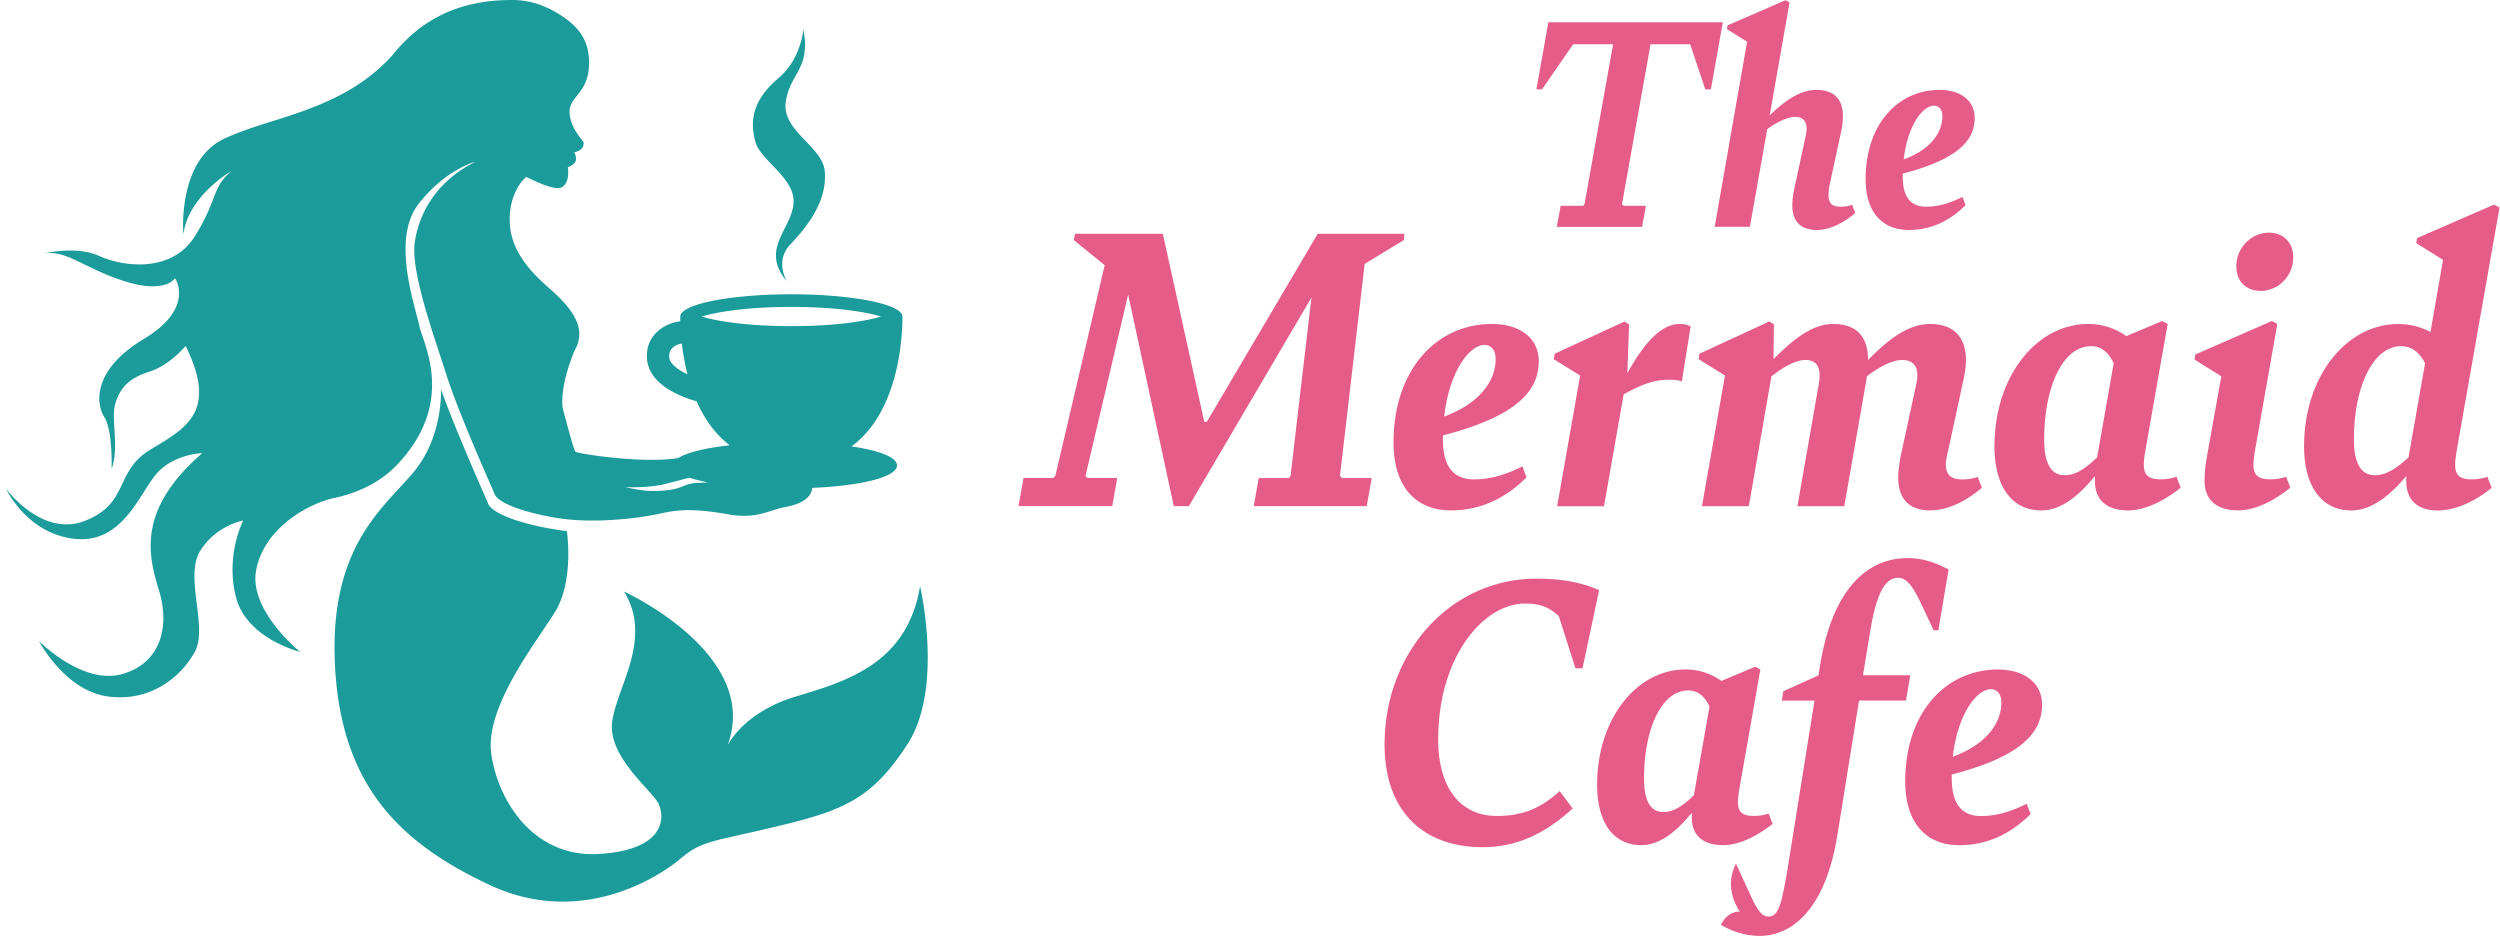 <?xml version="1.0"?>
<svg xmlns="http://www.w3.org/2000/svg" width="406" height="152" fill="none"><g clip-path="url(#clip0_401_86)"><path d="M128.859 32.29c.363 4.559-5.742 7.855-1.088 13.376 0 0-1.987-3.241.553-5.938 2.703-2.86 6.023-6.938 5.624-11.869-.326-4.095-6.994-6.556-6.34-11.287.653-4.73 4.1-5.285 2.857-11.832 0 0-.336 4.804-3.991 7.9-3.656 3.097-4.944 6.293-3.792 10.407.807 2.887 5.887 5.611 6.177 9.244zm20.564 62.902c-2.104 12.622-11.91 15.428-20.319 17.97-8.408 2.543-10.948 7.891-10.948 7.891 5.515-14.819-16.818-24.99-16.818-24.99 4.726 7.628-1.143 15.428-1.914 21.131-.77 5.703 6.468 11.133 7.52 13.33 1.052 2.189 1.143 7.456-9.543 8.155-10.685.699-16.463-8.509-17.606-16.136-1.143-7.628 7.184-18.062 10.331-23.147 3.157-5.085 1.933-13.149 1.933-13.149a33.13 33.13 0 01-1.697-.227c-6.63-1.08-10.513-2.805-11.084-4.213-.508-1.244-5.116-11.496-7.665-18.57 0 0 .39 7.492-4.318 13.276-4.708 5.784-13.86 11.923-12.899 31.473.962 19.551 10.513 28.931 25.226 35.778 14.713 6.838 27.331-1.317 30.86-4.295 3.528-2.979 5.052-2.715 15.647-5.258 10.595-2.542 15.412-4.295 21.281-13.412 5.868-9.117 2.013-25.598 2.013-25.598v-.01z" fill="#1C9B9B"/><path d="M53.77 80.972c.526-.1 1.062-.218 1.579-.354h.018c3.383-.89 6.558-2.489 9.007-5.031 9.76-10.143 4.382-19.714 3.765-22.52-.78-3.569-4.617-14.275-.145-19.977 4.435-5.658 9.252-6.838 9.252-6.838-6.25 3.096-9.107 8.127-9.87 12.976-.761 4.85 3.157 15.428 5.135 21.685.227.717.499 1.498.798 2.333 2.34 6.475 6.559 15.873 7.03 17.017.526 1.29 4.091 2.86 10.16 3.86a27.01 27.01 0 001.56.208c5.75.618 12.327-.272 15.375-.971 3.329-.763 6.132-.645 10.858.172 4.726.818 6.531-.708 9.398-1.226 4.354-.79 4.199-3.069 4.199-3.069 8.445-.372 13.788-1.861 13.788-3.65 0-1.28-2.739-2.407-7.393-3.088 8.273-6.084 8.273-19.541 8.273-21.085 0-1.998-8.082-3.623-18.042-3.623-9.969 0-18.042 1.626-18.042 3.623v.781h-.109c-2.304.282-5.606 2.143-5.288 6.111.326 4.069 5.215 6.057 8.064 6.874 1.179 2.68 2.884 5.23 5.352 7.129-3.992.445-6.931 1.19-8.328 2.07-5.623.963-16.282-.672-16.717-1.026-.218-.182-1.18-3.696-2.078-7.128-.38-3.45 1.406-8.064 1.978-9.362.599-1.008.835-2.216.69-3.26-.354-2.48-2.577-4.786-4.618-6.602-2.04-1.816-6.268-5.394-6.612-10.533-.354-5.14 2.512-7.719 2.684-7.719.173 0 4.69 2.56 5.915 1.571 1.224-.99.807-3.15.807-3.15s1.107-.41 1.288-1.054c.172-.645-.236-1.399-.236-1.399s1.606-.172 1.515-1.58c-.018-.336-2.159-2.16-2.277-4.849-.118-2.688 3.157-3.114 3.157-8.018 0-2.806-.825-5.24-4.2-7.537C89.356 1.317 86.625-.027 83.115 0c-8.6 0-14.74 3.142-19.421 9.008-8.245 9.062-19.548 9.88-27.258 13.503-7.71 3.623-6.658 15.546-6.658 15.546.816-6.311 7.828-10.289 7.828-10.289-3.266 2.688-2.223 4.677-5.987 10.643-3.773 5.966-11.647 4.913-15.493 3.16-3.855-1.753-9.225-.354-9.225-.354 3.737-.817 6.658 2.334 13.316 4.45 6.658 2.115 8.21-.482 8.21-.482s3.32 4.813-5.053 9.852C15 60.068 15.545 65.525 16.95 67.75c1.397 2.225 1.17 8.418 1.17 8.418 1.289-3.505-.117-8.064.581-10.524.698-2.452 2.104-4.205 5.488-5.258 3.383-1.053 5.96-4.204 5.96-4.204 5.252 10.642.117 13.33-5.724 16.835-5.842 3.505-3.384 8.654-10.513 11.523C6.792 87.41.95 79.328.95 79.328s3.384 7.364 11.212 8.182c7.828.817 10.513-7.483 13.316-10.643 2.803-3.16 7.357-3.269 7.357-3.269-10.632 9.235-8.763 16.6-7.003 22.33 1.75 5.729.354 11.804-6.069 13.557-6.422 1.752-13.434-5.376-13.434-5.376s4.2 8.064 11.212 8.999c7.003.935 11.91-3.269 14.096-7.246 2.186-3.978-1.714-12.16.853-16.364 2.567-4.204 7.003-4.958 7.003-4.958s-2.921 5.657-1.17 12.44c1.75 6.784 10.422 8.882 10.422 8.882s-8.327-6.666-7.157-13.213c1.061-5.948 6.867-10.197 12.2-11.677h-.018zm54.916-22.956c-.136-1.68 1.415-2.116 2.05-2.225a37.5 37.5 0 00.907 4.985c-1.587-.744-2.875-1.707-2.957-2.76zm5.261-6.61c2.449-.745 7.393-1.563 14.568-1.563s12.119.808 14.568 1.562c-2.449.745-7.393 1.562-14.568 1.562s-12.119-.808-14.568-1.562zm-6.014 27.214c.807-.191 2.957-.763 4.009-1.044.835.281 1.851.535 3.03.762-.916.046-1.615.091-1.986.11-2.223.117-2.105 1.289-7.067 1.289-1.233 0-2.766-.255-4.39-.645 2.068.127 4.581-.036 6.404-.463v-.01z" fill="#1C9B9B"/><path d="M221.619 42.879l-4.009 34.424.335.336h4.826l-.816 4.559h-18.351l.816-4.559h4.89l.272-.336 3.401-28.985-19.91 33.88h-2.449l-7.411-34.361-6.931 29.457.336.336h4.826l-.817 4.558h-15.221l.817-4.558h4.825l.336-.336 8.019-34.225-5.026-4.086.2-1.017h14.269l6.73 30.547h.408l18.015-30.547h14.069l-.063 1.017-6.386 3.877v.019zm25.616 32.862l.681 1.77c-3.538 3.542-7.611 5.377-12.3 5.377-5.434 0-9.307-3.542-9.307-11.024 0-11.841 7.002-19.251 15.974-19.251 4.49 0 7.61 2.243 7.61 6.057 0 4.967-3.81 8.98-15.566 12.04v.609c0 4.422 1.697 6.529 5.035 6.529 2.721 0 5.161-.745 7.882-2.107h-.009zm-12.708-8.09c5.57-2.044 8.363-5.649 8.363-9.317 0-1.635-.816-2.316-1.832-2.316-2.24 0-5.642 3.95-6.522 11.632h-.009zm40.03-14.629l-1.424 8.917c-.408-.136-1.016-.273-2.041-.273-2.449 0-4.49.745-7.411 2.38l-3.193 18.17h-7.61l3.737-21.23-4.282-2.652.136-.881 11.348-5.24.744.473-.272 7.827v.064c2.449-4.36 5.234-7.964 8.499-7.964.744 0 1.288.136 1.769.409zm47.305 26.188c-1.905 1.635-5.034 3.678-8.427 3.678-3.129 0-5.161-1.635-5.161-5.303 0-1.09.199-2.516.408-3.542l2.513-11.632c.607-2.724-.336-3.95-2.313-3.95-1.633 0-3.738 1.153-5.706 2.651 0 .2-.064.336-.064.545l-3.601 20.55h-7.61l3.465-19.796c.472-2.724-.272-3.95-2.177-3.95-1.56 0-3.601 1.153-5.506 2.651l-3.674 21.095h-7.61l3.737-21.23-4.282-2.652.136-.881 11.348-5.24.744.472-.064 5.649c3.402-3.406 6.386-5.712 9.715-5.712 3.81 0 5.643 2.107 5.643 5.848 3.465-3.542 6.658-5.848 10.059-5.848 4.826 0 6.731 3.333 5.434 9.044l-2.377 11.024c-.272 1.153-.481 2.043-.481 2.724 0 1.835.953 2.452 2.722 2.452a7.4 7.4 0 002.449-.409l.68 1.771v-.009zm32.284 0c-2.041 1.635-5.37 3.678-8.5 3.678-3.329 0-5.433-1.499-5.433-4.831v-.745c-2.722 3.333-5.57 5.576-8.699 5.576-4.754 0-7.611-3.814-7.611-10.407 0-11.432 6.867-19.868 15.221-19.868 2.377 0 4.49.745 6.187 1.97l5.841-2.451.88.472-3.538 20.068c-.199 1.153-.335 2.043-.335 2.788 0 1.634.68 2.379 2.721 2.379 1.016 0 1.696-.136 2.585-.409l.681 1.77v.01zm-13.598-4.894c.064-.064.064-.2.064-.273l2.649-15.037c-.88-1.907-2.105-2.788-3.674-2.788-4.554 0-7.611 6.529-7.611 15.174 0 4.15 1.288 5.784 3.329 5.784 1.769 0 3.266-1.017 5.234-2.86h.009zm17.471 3.741c0-1.226.136-2.516.408-4.014l2.313-12.93-4.354-2.725.136-.817 12.437-5.44.879.473-3.537 20.068c-.2 1.153-.336 2.043-.336 2.788 0 1.634.68 2.379 2.721 2.379 1.016 0 1.697-.136 2.586-.409l.68 1.77c-2.041 1.635-5.234 3.679-8.5 3.679-3.265 0-5.433-1.499-5.433-4.831v.009zm5.161-34.833c0-2.924 2.377-5.44 5.298-5.44 2.313 0 3.946 1.562 3.946 4.014 0 2.997-2.377 5.44-5.298 5.44-2.313 0-3.946-1.499-3.946-4.014zm40.783 34.224l.681 1.771c-1.969 1.635-5.298 3.678-8.772 3.678-3.057 0-5.098-1.499-5.098-4.831v-.745c-2.785 3.333-5.778 5.576-8.907 5.576-4.754 0-7.684-3.814-7.684-10.407 0-11.432 6.931-19.868 15.294-19.868 1.905 0 3.674.472 5.234 1.29l2.041-11.705-4.354-2.725.136-.817 12.509-5.44.88.473-6.867 38.983c-.2 1.153-.336 2.043-.336 2.788 0 1.634.681 2.379 2.649 2.379 1.016 0 1.696-.136 2.585-.409l.009.01zm-12.844-3.132c.063-.137.063-.2.063-.273l2.649-15.037c-.952-1.907-2.313-2.788-3.873-2.788-4.554 0-7.683 6.529-7.683 15.174 0 4.15 1.36 5.784 3.401 5.784 1.769 0 3.402-1.017 5.434-2.86h.009zm-137.67-40.899h3.674l.199-.255 4.645-25.97h-6.486l-5.053 7.31h-.916l1.941-10.888h28.338l-1.941 10.888h-.916l-2.449-7.31h-6.432l-4.644 25.97.254.255h3.628l-.617 3.423h-13.842l.617-3.423zm47.84 1.171c-1.433 1.226-3.773 2.76-6.232 2.76-2.458 0-3.982-1.225-3.982-3.986 0-.817.1-1.634.309-2.66l1.886-8.745c.409-1.943-.199-2.97-1.732-2.97-1.225 0-3.066.872-4.545 1.998l-2.812 15.846h-5.714l5.261-30.057-3.266-2.043.1-.617L289.96.035l.662.354-3.22 18.352c2.549-2.506 5.052-4.14 7.556-4.14 3.773 0 4.952 2.506 4.036 6.8l-1.787 8.282a8.121 8.121 0 00-.254 1.998c0 1.38.617 1.889 1.941 1.889.717 0 1.279-.1 1.887-.309l.508 1.326zm17.416-2.606l.508 1.326c-2.657 2.66-5.714 4.04-9.243 4.04-4.082 0-6.994-2.66-6.994-8.281 0-8.89 5.262-14.465 12.001-14.465 3.366 0 5.715 1.689 5.715 4.549 0 3.732-2.857 6.747-11.692 9.044v.463c0 3.324 1.279 4.904 3.782 4.904 2.041 0 3.882-.563 5.923-1.58zm-9.542-6.084c4.191-1.535 6.277-4.24 6.277-7.001 0-1.226-.617-1.735-1.379-1.735-1.687 0-4.236 2.97-4.898 8.745v-.01zm-84.306 95.001c0-14.874 10.568-26.924 24.719-26.924 3.782 0 7.048.509 10.123 1.862l-2.694 12.694h-1.152l-2.694-8.463c-1.533-1.407-2.885-2.052-5.506-2.052-6.658 0-14.088 8.527-14.088 22.057 0 7.882 3.584 12.44 9.543 12.44 4.291 0 7.239-1.344 10.187-4.041l2.113 2.824c-4.417 4.041-9.034 6.284-14.667 6.284-9.607 0-15.884-5.839-15.884-16.672v-.009zm63.025 12.894c-1.923 1.535-5.061 3.46-8.009 3.46-3.139 0-5.125-1.407-5.125-4.549v-.709c-2.558 3.142-5.252 5.258-8.201 5.258-4.481 0-7.175-3.587-7.175-9.807 0-10.769 6.468-18.724 14.351-18.724 2.24 0 4.227.708 5.823 1.861l5.506-2.306.835.445-3.329 18.915c-.191 1.089-.318 1.925-.318 2.624 0 1.535.644 2.243 2.558 2.243.962 0 1.606-.127 2.431-.381l.644 1.67h.009zm-12.817-4.622c.064-.063.064-.19.064-.254l2.494-14.166c-.834-1.798-1.986-2.624-3.456-2.624-4.29 0-7.175 6.157-7.175 14.302 0 3.914 1.215 5.448 3.138 5.448 1.67 0 3.076-.962 4.935-2.697v-.009zm54.063 1.353l.644 1.671c-3.329 3.333-7.175 5.067-11.593 5.067-5.125 0-8.771-3.332-8.771-10.388 0-11.16 6.594-18.143 15.048-18.143 4.228 0 7.176 2.116 7.176 5.703 0 4.676-3.583 8.463-14.668 11.35v.581c0 4.168 1.605 6.157 4.735 6.157 2.558 0 4.871-.708 7.429-1.989v-.009zm-11.983-7.636c5.252-1.925 7.874-5.322 7.874-8.781 0-1.535-.771-2.18-1.733-2.18-2.113 0-5.315 3.723-6.15 10.961h.009z" fill="#E55C89"/><path d="M309.716 90.642c-6.213 0-12.101 4.677-14.151 17.508l-.254 1.534-5.696 2.561-.254 1.535h5.315l-4.29 26.797c-1.025 6.283-1.533 8.272-3.202 8.272-1.025 0-1.733-.962-2.758-3.142l-2.494-5.448c-2.195 4.104.626 7.773.626 7.773-2.25.018-3.066 2.161-3.066 2.161 1.605.963 3.846 1.798 6.213 1.798 5.633 0 10.822-4.749 12.682-16.354l3.519-21.866h7.62l.707-4.105h-7.683l1.089-6.665c.961-6.093 2.304-9.171 4.608-9.171 1.533 0 2.558 1.67 3.909 4.55l1.86 3.976h.771l1.669-9.87c-2.304-1.217-4.354-1.862-6.722-1.862l-.018.019z" fill="#E55C89"/></g><defs><clipPath id="clip0_401_86"><path fill="#fff" transform="translate(.932)" d="M0 0h405v152H0z"/></clipPath></defs></svg>
